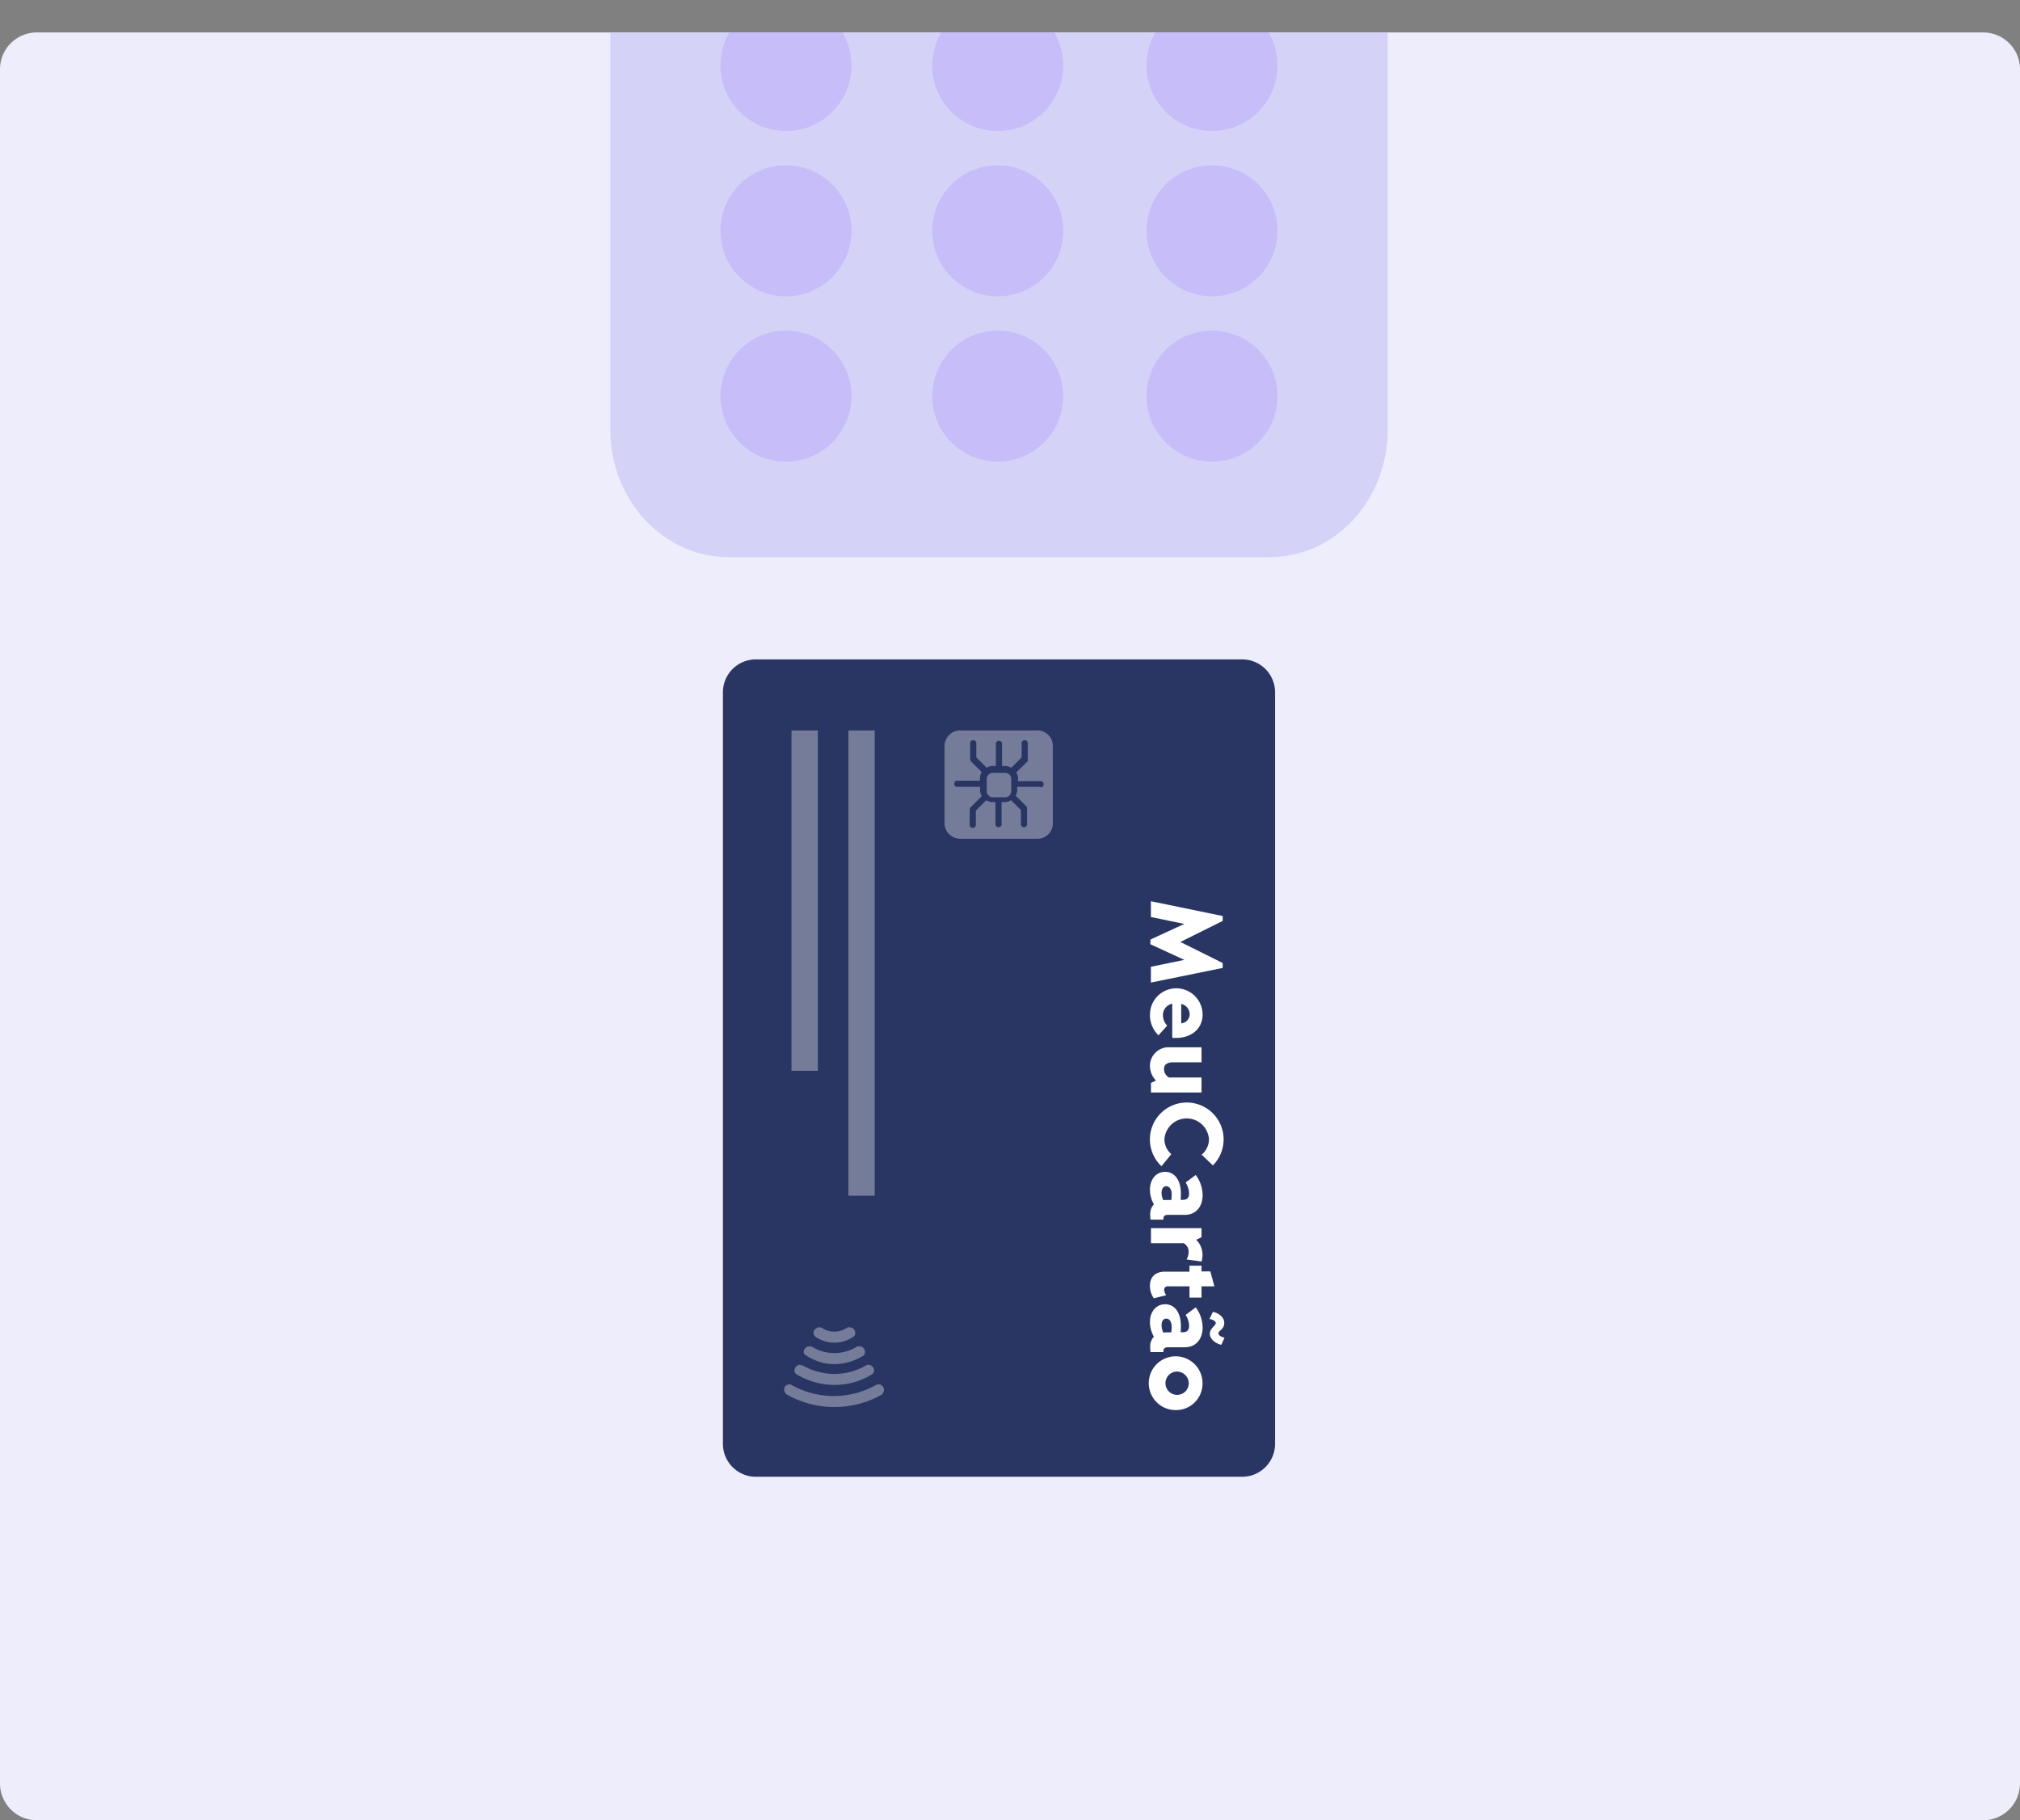 <svg xmlns="http://www.w3.org/2000/svg" xmlns:xlink="http://www.w3.org/1999/xlink" viewBox="0 0 585.36 527.36"><rect x="0" y="0" width="585.36" height="527.36" fill="#808080" stroke="none"/><defs><clipPath id="a"><path d="M402.13,9.4V124.52c0,20.4-15.25,36.9-34.23,36.9H211.09c-18.8,0-34.23-16.5-34.23-36.9V9.4Z" style="fill:none"/></clipPath></defs><title>Asset 2</title><path d="M574.72,527.36H10.64A10.67,10.67,0,0,1,0,516.72V20A10.67,10.67,0,0,1,10.64,9.4H574.72A10.67,10.67,0,0,1,585.36,20V516.72A10.67,10.67,0,0,1,574.72,527.36Z" style="fill:#ededfc"/><path d="M369.49,418.27a9.54,9.54,0,0,1-9.58,9.58H219.07a9.54,9.54,0,0,1-9.58-9.58V200.62a9.54,9.54,0,0,1,9.58-9.58H359.91a9.54,9.54,0,0,1,9.58,9.58Z" style="fill:#293663"/><rect x="245.85" y="211.62" width="7.63" height="134.81" style="fill:#fff;opacity:0.35;isolation:isolate"/><rect x="229.36" y="211.62" width="7.63" height="98.62" style="fill:#fff;opacity:0.35;isolation:isolate"/><g style="opacity:0.35"><path d="M235.74,386.16a1.71,1.71,0,0,1,1.6-1.6,1.6,1.6,0,0,1,.89.18,6.44,6.44,0,0,0,7.1,0,1.33,1.33,0,0,1,.89-.18,1.59,1.59,0,0,1,1.6,1.6,1.19,1.19,0,0,1-.71,1.24,9.67,9.67,0,0,1-10.64,0A1.49,1.49,0,0,1,235.74,386.16Zm-2.84,5.5a1.71,1.71,0,0,1,1.6-1.6,1.6,1.6,0,0,1,.89.18,12.38,12.38,0,0,0,12.77,0,1.33,1.33,0,0,1,.89-.18,1.59,1.59,0,0,1,1.6,1.6,1.19,1.19,0,0,1-.71,1.24,16,16,0,0,1-8,2.31,14.4,14.4,0,0,1-8-2.31C233.26,392.55,232.9,392.19,232.9,391.66ZM230.24,397a1.68,1.68,0,0,1,1.42-1.6c.35,0,.53.18.89.18a18.92,18.92,0,0,0,9.22,2.48,18.42,18.42,0,0,0,9.22-2.48,1.07,1.07,0,0,1,.71-.18,1.71,1.71,0,0,1,1.6,1.6,1.49,1.49,0,0,1-.71,1.24,20.7,20.7,0,0,1-10.82,3,21.66,21.66,0,0,1-10.82-3A1.19,1.19,0,0,1,230.24,397Zm-3,5.68a1.43,1.43,0,0,1,1.42-1.6c.35,0,.53,0,.71.18a25.06,25.06,0,0,0,24.48,0,1.07,1.07,0,0,1,.71-.18,1.59,1.59,0,0,1,1.6,1.6,2.19,2.19,0,0,1-.71,1.42,28.07,28.07,0,0,1-27.32,0A1.81,1.81,0,0,1,227.23,402.66Z" style="fill:#fff"/></g><g style="opacity:0.35"><path d="M305.1,238.4a4.47,4.47,0,0,1-4.61,4.61H278.31a4.58,4.58,0,0,1-4.61-4.61V216.23a4.58,4.58,0,0,1,4.61-4.61h22.17a4.47,4.47,0,0,1,4.61,4.61Zm-2.66-11.18a.84.84,0,0,0-.89-.89H295v-.71a2.65,2.65,0,0,0-.53-1.77l.18-.18,3-3c.18-.18.35-.35.18-.71v-4.61a.84.84,0,0,0-.89-.89h0a.84.84,0,0,0-.89.89v4.08l-2.84,2.84-.18.18a3.42,3.42,0,0,0-1.77-.53h-.89v-6.39a.84.84,0,0,0-.89-.89h0a.84.84,0,0,0-.89.89v6.39h-.89a3,3,0,0,0-1.77.53l-.18-.18-2.84-2.84v-4.08a.84.84,0,0,0-.89-.89h0a.84.84,0,0,0-.89.89V220c0,.18.18.35.18.53l3,3a.17.17,0,0,0,.18.18,3.42,3.42,0,0,0-.53,1.77v.71h-6.56a.84.84,0,0,0-.89.89h0a.84.84,0,0,0,.89.89H284v.89a3,3,0,0,0,.53,1.77.17.17,0,0,0-.18.18l-3,3a.92.92,0,0,0-.35.71v4.43a.84.84,0,0,0,.89.89h0a.84.84,0,0,0,.89-.89v-4.08l2.84-2.84.18-.18a3.42,3.42,0,0,0,1.77.53h.89v6.39a.84.84,0,0,0,.89.89h0a.84.84,0,0,0,.89-.89v-6.39h.89a3,3,0,0,0,1.77-.53H293l2.84,2.84v4.08a.84.84,0,0,0,.89.89h0a.84.84,0,0,0,.89-.89v-4.43c0-.35,0-.53-.18-.71l-3-3h-.18a3.42,3.42,0,0,0,.53-1.77v-.89h6.56c.53.35,1.06,0,1.06-.71Zm-9.4,2a1.78,1.78,0,0,1-1.77,1.77h-3.55a1.78,1.78,0,0,1-1.77-1.77v-3.55a1.78,1.78,0,0,1,1.77-1.77h3.55a1.78,1.78,0,0,1,1.77,1.77Z" style="fill:#fff"/></g><path d="M333.51,284.67v-4.57l9.69-2-9.84-4.53v-1.36l9.84-4.53-9.69-2v-4.57l20.81,4.28v1.42l-12.26,6.1,12.26,6.1v1.42Z" style="fill:#fff"/><path d="M337,294.15a4.44,4.44,0,0,0,1.23,3l-2.53,2.8a8.13,8.13,0,0,1-2.46-5.91,7.62,7.62,0,1,1,15.25-.16c0,4.44-3.55,6.84-7.74,6.84a6.13,6.13,0,0,1-1.05-.06v-9.86A3.34,3.34,0,0,0,337,294.15Zm5.3,2.33a2.61,2.61,0,0,0,2.43-2.62,3.07,3.07,0,0,0-2.43-3Z" style="fill:#fff"/><path d="M333.53,316.51v-2.78l1.45-.67a6.17,6.17,0,0,1-1.75-4.25,5.4,5.4,0,0,1,5.7-5.39h9.25v4.35h-8.1c-1.89,0-2.77.64-2.77,2a2.81,2.81,0,0,0,1.44,2.4h9.43v4.35Z" style="fill:#fff"/><path d="M351.45,337.62l-3.24-3.09a5.84,5.84,0,0,0,2.13-4.47,6.47,6.47,0,0,0-12.91,0,5.76,5.76,0,0,0,2,4.32l-2.86,3.49a10.68,10.68,0,1,1,14.92-.25Z" style="fill:#fff"/><path d="M337.14,353.36h-3.73a12.42,12.42,0,0,1-.1-1.45,4.12,4.12,0,0,1,1.07-3,8.58,8.58,0,0,1-1.15-4.22c0-3.06,1.83-5.18,4.41-5.18,2.8,0,4.56,2.49,4.56,6.28,0,.65,0,1.35-.09,1.83h.68c1.35,0,1.78-.75,1.78-1.88a5.88,5.88,0,0,0-1-3.14l2.93-2.19a9.91,9.91,0,0,1,2,5.82c0,3.18-1.75,5.74-5.21,5.74h-4.93C337.39,352,337.07,352.53,337.14,353.36Zm-.53-7.81a4.43,4.43,0,0,0,.52,2.17,9,9,0,0,1,1.14-.07h1.15a11.91,11.91,0,0,0,.11-1.57c0-1.75-.8-2.4-1.55-2.4S336.61,344.26,336.61,345.54Z" style="fill:#fff"/><path d="M348.2,365.48l-4.34-.59a5,5,0,0,0,.59-2.16,2.78,2.78,0,0,0-1.47-2.56h-9.45v-4.35h14.65v2.63l-1.54.74a6.14,6.14,0,0,1,1.83,4.32A7.11,7.11,0,0,1,348.2,365.48Z" style="fill:#fff"/><path d="M348.18,372.68v3.26h-3.49v-3.26h-6.2a1,1,0,0,0-1.14,1,2.73,2.73,0,0,0,.61,1.57l-3.6.89a6.08,6.08,0,0,1-1.12-3.71c0-2.28,1.39-4,4.35-4h7.1V366.7h3.49v1.66h2.55l1.18,4.32Z" style="fill:#fff"/><path d="M337.14,391.72h-3.73a12.42,12.42,0,0,1-.1-1.45,4.11,4.11,0,0,1,1.07-3,8.58,8.58,0,0,1-1.15-4.22c0-3.06,1.83-5.18,4.41-5.18,2.8,0,4.56,2.49,4.56,6.28,0,.65,0,1.35-.09,1.83h.68c1.35,0,1.78-.75,1.78-1.88a5.88,5.88,0,0,0-1-3.14l2.93-2.19a9.91,9.91,0,0,1,2,5.82c0,3.18-1.75,5.74-5.21,5.74h-4.93C337.39,390.35,337.07,390.89,337.14,391.72Zm-.53-7.81a4.43,4.43,0,0,0,.52,2.17,9,9,0,0,1,1.14-.07h1.15a11.91,11.91,0,0,0,.11-1.57c0-1.75-.8-2.4-1.55-2.4S336.61,382.61,336.61,383.9Zm13.87-1.78,1-2.06c1.73.36,3.29,1.57,3.29,3.23,0,1.84-1.69,2.18-1.69,3,0,.53.7,1,1.76,1.26l-.93,2.07c-1.69-.41-3.32-1.66-3.32-3.23s1.72-2.28,1.72-3.11C352.28,382.81,351.59,382.35,350.48,382.12Z" style="fill:#fff"/><path d="M340.85,408.53a7.79,7.79,0,1,1,7.62-7.79A7.67,7.67,0,0,1,340.85,408.53Zm0-11.16a3.38,3.38,0,1,0,3.64,3.38A3.47,3.47,0,0,0,340.85,397.37Z" style="fill:#fff"/><path d="M402.13,9.4V124.52c0,20.4-15.25,36.9-34.23,36.9H211.09c-18.8,0-34.23-16.5-34.23-36.9V9.4Z" style="fill:#d5d2f7"/><g style="clip-path:url(#a)"><circle cx="227.76" cy="114.77" r="18.98" style="fill:#c7bdf9"/><circle cx="289.13" cy="114.77" r="18.98" style="fill:#c7bdf9"/><circle cx="351.22" cy="114.77" r="18.98" style="fill:#c7bdf9"/><circle cx="227.76" cy="66.87" r="18.98" style="fill:#c7bdf9"/><circle cx="289.13" cy="66.87" r="18.98" style="fill:#c7bdf9"/><circle cx="351.22" cy="66.87" r="18.98" style="fill:#c7bdf9"/><circle cx="227.76" cy="18.98" r="18.98" style="fill:#c7bdf9"/><circle cx="289.13" cy="18.98" r="18.98" style="fill:#c7bdf9"/><circle cx="351.22" cy="18.98" r="18.98" style="fill:#c7bdf9"/></g></svg>